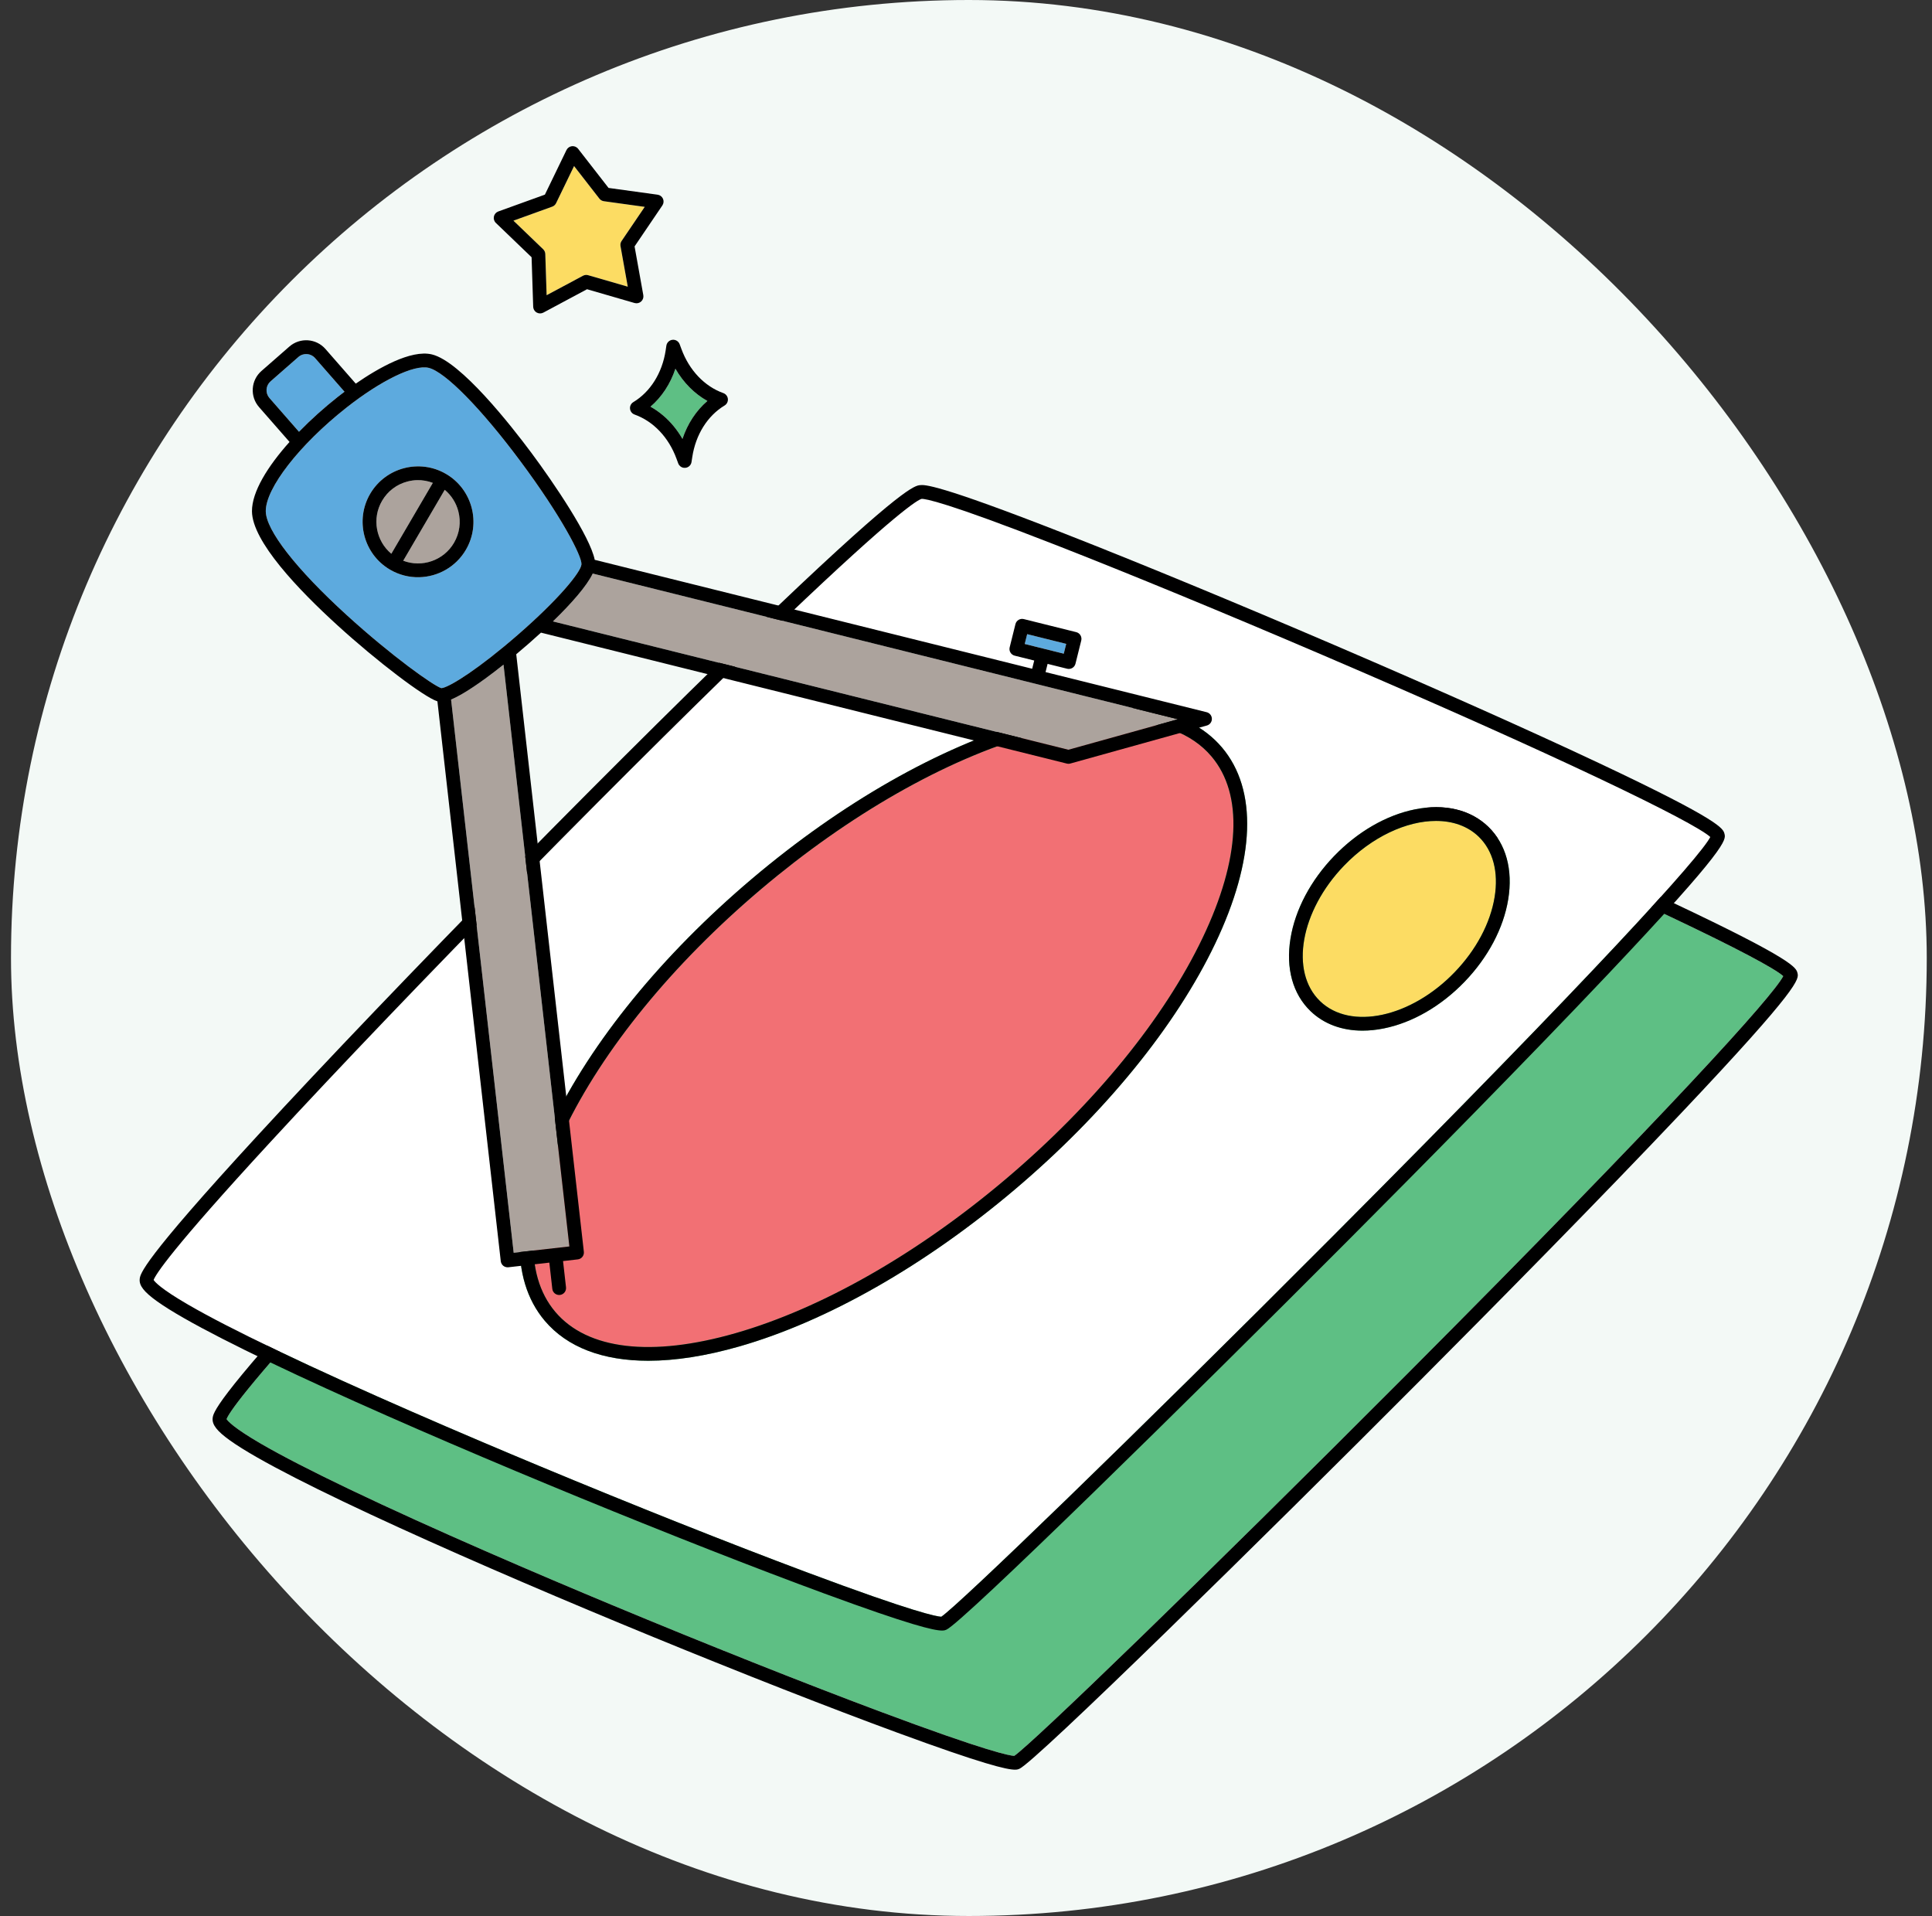 <svg width="119" height="118" viewBox="0 0 119 118" fill="none" xmlns="http://www.w3.org/2000/svg">
<rect x="0" y="0" width="119" height="118" fill="#333333" stroke="none"/>
<rect x="0.677" width="118" height="118" rx="59" fill="#F3F9F6"/>
<g clip-path="url(#clip0_3659_554)">
<path d="M38.286 14.842L39.712 12.74L37.195 12.392C37.086 12.377 36.986 12.32 36.918 12.232L35.359 10.227L34.252 12.513C34.203 12.613 34.118 12.689 34.014 12.727L31.625 13.59L33.456 15.35C33.536 15.426 33.583 15.532 33.587 15.642L33.669 18.181L35.909 16.983C36.007 16.93 36.121 16.918 36.227 16.949L38.667 17.655L38.219 15.155C38.2 15.046 38.224 14.933 38.286 14.842Z" fill="#FCDC63"/>
<path d="M36.227 16.949C36.121 16.918 36.006 16.93 35.908 16.983L33.669 18.181L33.587 15.642C33.583 15.532 33.536 15.426 33.456 15.35L31.625 13.59L34.014 12.727C34.118 12.689 34.203 12.613 34.252 12.513L35.359 10.227L36.918 12.232C36.986 12.32 37.086 12.377 37.195 12.392L39.712 12.74L38.286 14.842C38.224 14.933 38.2 15.046 38.219 15.155L38.667 17.655L36.227 16.949ZM39.624 18.178L39.086 15.176L40.799 12.65C40.881 12.528 40.895 12.373 40.835 12.239C40.775 12.105 40.651 12.011 40.505 11.991L37.483 11.574L35.61 9.166C35.52 9.049 35.377 8.988 35.23 9.003C35.084 9.019 34.957 9.109 34.892 9.241L33.562 11.987L30.693 13.023C30.555 13.073 30.452 13.191 30.422 13.334C30.391 13.478 30.437 13.628 30.543 13.729L32.743 15.843L32.842 18.892C32.846 19.013 32.901 19.125 32.992 19.203C33.011 19.218 33.032 19.233 33.054 19.246C33.181 19.319 33.337 19.322 33.467 19.253L36.157 17.813L39.088 18.662C39.229 18.702 39.381 18.667 39.49 18.569C39.599 18.47 39.65 18.323 39.624 18.178Z" fill="black"/>
<path d="M69.578 42.155C62.699 39.466 61.473 39.28 61.257 39.293C61.02 39.358 59.721 40.092 52.853 46.645C48.451 50.847 42.744 56.5 36.785 62.562C30.822 68.629 25.268 74.433 21.148 78.904C14.997 85.577 14.077 87.07 13.956 87.398C14.029 87.515 14.386 87.935 16.082 88.919C17.369 89.665 19.194 90.605 21.507 91.711C26.754 94.221 33.206 96.978 37.695 98.847C43.451 101.245 49.447 103.628 54.145 105.386C60.877 107.905 62.218 108.13 62.472 108.139C63.532 107.429 74.131 97.197 86.585 84.707C102.831 68.41 109.21 61.344 109.838 60.117C108.812 59.183 100.469 55.125 85.94 48.902C79.871 46.303 74.059 43.907 69.578 42.155Z" fill="#5EBF84"/>
<path d="M86.585 84.707C74.131 97.197 63.532 107.429 62.472 108.139C62.218 108.13 60.877 107.905 54.145 105.386C49.447 103.628 43.451 101.245 37.695 98.847C33.206 96.978 26.754 94.221 21.507 91.711C19.194 90.605 17.369 89.665 16.082 88.919C14.386 87.935 14.029 87.515 13.956 87.398C14.077 87.07 14.997 85.577 21.148 78.904C25.268 74.433 30.822 68.629 36.785 62.562C42.744 56.5 48.451 50.847 52.853 46.645C59.721 40.092 61.02 39.358 61.257 39.293C61.473 39.28 62.699 39.466 69.578 42.155C74.059 43.907 79.87 46.303 85.94 48.902C100.469 55.125 108.812 59.183 109.838 60.117C109.21 61.344 102.831 68.41 86.585 84.707ZM102.981 55.567C98.742 53.569 92.964 50.991 86.713 48.309C80.556 45.667 74.637 43.223 70.049 41.426C62.178 38.345 61.44 38.42 61.163 38.448C60.847 38.481 60.108 38.556 52.413 45.891C47.985 50.113 42.221 55.819 36.185 61.961C30.145 68.106 24.537 73.968 20.395 78.467C13.191 86.291 13.125 87.035 13.097 87.354C13.063 87.746 13.366 88.136 14.145 88.697C17.512 91.123 29.835 96.551 40.246 100.821C45.776 103.091 51.106 105.179 55.253 106.703C60.568 108.657 62.018 108.989 62.518 108.989C62.663 108.989 62.728 108.961 62.785 108.937C63.771 108.509 77.773 94.754 87.501 84.99C92.039 80.435 98.509 73.885 103.563 68.54C110.927 60.753 110.808 60.292 110.712 59.92C110.629 59.599 110.503 59.113 102.981 55.567Z" fill="black"/>
<path d="M43.572 24.694C42.77 24.247 42.091 23.561 41.602 22.708C41.292 23.642 40.763 24.449 40.066 25.046C40.341 25.199 40.601 25.381 40.844 25.587C41.311 25.983 41.715 26.471 42.036 27.032C42.346 26.099 42.876 25.291 43.572 24.694Z" fill="#5EBF84"/>
<path d="M40.844 25.587C40.601 25.381 40.341 25.199 40.066 25.046C40.763 24.449 41.292 23.642 41.602 22.708C42.091 23.561 42.77 24.247 43.572 24.694C42.876 25.291 42.346 26.099 42.036 27.032C41.715 26.471 41.311 25.983 40.844 25.587ZM42.639 28.154C42.85 26.769 43.576 25.609 44.63 24.973C44.77 24.889 44.849 24.731 44.833 24.567C44.816 24.404 44.707 24.265 44.553 24.21C43.394 23.796 42.452 22.803 41.969 21.488L41.864 21.204C41.798 21.021 41.616 20.908 41.423 20.927C41.23 20.947 41.075 21.094 41.045 21.286L41 21.586C40.788 22.97 40.062 24.13 39.009 24.766C38.868 24.851 38.789 25.01 38.806 25.172C38.822 25.336 38.931 25.475 39.086 25.53C40.245 25.945 41.187 26.936 41.669 28.251L41.774 28.536C41.8 28.607 41.843 28.668 41.898 28.714C41.984 28.787 42.097 28.825 42.215 28.812C42.408 28.794 42.564 28.646 42.593 28.454L42.639 28.154Z" fill="black"/>
<path d="M90.21 60.464C88.768 61.961 87.003 62.981 85.24 63.337C84.786 63.429 84.345 63.474 83.923 63.474C82.651 63.474 81.542 63.064 80.72 62.272C79.625 61.217 79.187 59.626 79.488 57.794C79.778 56.019 80.732 54.218 82.175 52.721C83.618 51.225 85.383 50.204 87.145 49.848C88.965 49.48 90.57 49.859 91.665 50.914C92.76 51.969 93.198 53.559 92.897 55.391C92.607 57.166 91.652 58.968 90.21 60.464ZM74.846 58.119C72.419 63.201 68.038 68.576 62.508 73.256C56.979 77.936 50.953 81.369 45.541 82.922C43.482 83.512 41.599 83.805 39.932 83.805C37.127 83.805 34.937 82.976 33.555 81.343C31.351 78.739 31.501 74.448 33.978 69.26C36.404 64.179 40.785 58.804 46.315 54.123C51.844 49.443 57.87 46.01 63.282 44.457C68.808 42.872 73.065 43.433 75.269 46.036C77.472 48.641 77.322 52.932 74.846 58.119ZM81.447 40.333C75.377 37.733 69.566 35.337 65.084 33.585C58.205 30.897 56.98 30.711 56.763 30.724C56.526 30.788 55.227 31.523 48.359 38.076C43.957 42.277 38.25 47.93 32.291 53.993C26.328 60.06 20.774 65.863 16.654 70.334C10.503 77.007 9.584 78.501 9.462 78.828C9.535 78.945 9.892 79.366 11.588 80.349C12.875 81.097 14.7 82.036 17.013 83.141C22.261 85.653 28.713 88.408 33.201 90.278C38.957 92.676 44.953 95.059 49.651 96.817C56.383 99.336 57.724 99.561 57.978 99.57C59.038 98.859 69.638 88.629 82.09 76.137C98.337 59.84 104.715 52.775 105.345 51.548C104.319 50.613 95.976 46.556 81.447 40.333Z" fill="white"/>
<path d="M68.9 44.42C67.316 44.42 65.508 44.703 63.517 45.275C58.217 46.795 52.303 50.168 46.864 54.771C41.424 59.376 37.12 64.651 34.745 69.626C32.421 74.494 32.228 78.46 34.203 80.794C36.178 83.127 40.122 83.593 45.307 82.105C50.606 80.585 56.52 77.212 61.96 72.607C67.399 68.004 71.703 62.728 74.078 57.753C76.402 52.885 76.595 48.919 74.62 46.586C73.404 45.148 71.44 44.42 68.9 44.42Z" fill="#F27074"/>
<path d="M88.448 50.558C86.64 50.558 84.505 51.529 82.787 53.311C80.095 56.105 79.432 59.85 81.309 61.659C83.187 63.47 86.906 62.669 89.598 59.875C90.922 58.501 91.795 56.86 92.059 55.254C92.313 53.706 91.963 52.382 91.075 51.525C90.395 50.871 89.474 50.558 88.448 50.558Z" fill="#FCDC63"/>
<path d="M82.09 76.137C69.638 88.629 59.038 98.859 57.979 99.57C57.724 99.561 56.384 99.336 49.651 96.817C44.953 95.059 38.957 92.676 33.201 90.278C28.713 88.408 22.261 85.653 17.013 83.141C14.7 82.036 12.875 81.096 11.588 80.349C9.892 79.366 9.535 78.945 9.462 78.828C9.584 78.501 10.503 77.007 16.654 70.334C20.774 65.863 26.328 60.059 32.291 53.993C38.25 47.93 43.957 42.277 48.359 38.076C55.227 31.523 56.526 30.788 56.764 30.724C56.98 30.711 58.205 30.897 65.085 33.585C69.566 35.337 75.377 37.733 81.447 40.333C95.976 46.556 104.319 50.613 105.345 51.548C104.715 52.775 98.337 59.84 82.09 76.137ZM106.218 51.352C106.135 51.03 106.01 50.543 98.488 46.997C94.248 44.999 88.471 42.422 82.219 39.739C76.061 37.098 70.144 34.653 65.556 32.857C57.685 29.775 56.947 29.852 56.669 29.879C56.353 29.911 55.615 29.987 47.919 37.321C43.491 41.543 37.728 47.249 31.691 53.391C25.651 59.537 20.043 65.398 15.901 69.897C8.697 77.722 8.632 78.466 8.604 78.784C8.569 79.177 8.873 79.566 9.651 80.127C13.018 82.553 25.341 87.981 35.752 92.252C41.282 94.521 46.612 96.61 50.759 98.134C56.074 100.088 57.524 100.42 58.024 100.42C58.17 100.42 58.235 100.392 58.291 100.368C59.278 99.938 73.28 86.185 83.007 76.421C87.546 71.866 94.016 65.315 99.07 59.971C106.434 52.185 106.314 51.722 106.218 51.352Z" fill="black"/>
<path d="M74.078 57.753C71.703 62.728 67.399 68.004 61.96 72.607C56.52 77.212 50.606 80.585 45.307 82.105C40.122 83.593 36.178 83.127 34.203 80.794C32.228 78.46 32.421 74.494 34.745 69.626C37.12 64.651 41.424 59.376 46.864 54.771C52.303 50.168 58.217 46.795 63.517 45.275C65.508 44.703 67.316 44.42 68.9 44.42C71.44 44.42 73.404 45.148 74.62 46.586C76.595 48.919 76.402 52.885 74.078 57.753ZM63.282 44.457C57.87 46.01 51.844 49.443 46.315 54.123C40.785 58.804 36.404 64.179 33.978 69.26C31.501 74.448 31.351 78.739 33.555 81.343C34.937 82.976 37.127 83.805 39.932 83.805C41.599 83.805 43.482 83.512 45.541 82.922C50.953 81.369 56.979 77.936 62.509 73.256C68.038 68.576 72.42 63.201 74.846 58.119C77.322 52.932 77.472 48.641 75.269 46.036C73.065 43.433 68.808 42.872 63.282 44.457Z" fill="black"/>
<path d="M92.059 55.254C91.795 56.86 90.922 58.501 89.598 59.875C86.906 62.669 83.187 63.47 81.309 61.659C79.432 59.85 80.095 56.105 82.787 53.311C84.505 51.529 86.64 50.558 88.448 50.558C89.474 50.558 90.395 50.871 91.075 51.525C91.963 52.382 92.313 53.706 92.059 55.254ZM91.665 50.914C90.57 49.859 88.965 49.48 87.145 49.848C85.383 50.204 83.618 51.225 82.175 52.721C80.732 54.218 79.778 56.019 79.488 57.794C79.187 59.626 79.625 61.217 80.72 62.272C81.542 63.064 82.651 63.474 83.923 63.474C84.345 63.474 84.786 63.429 85.24 63.337C87.003 62.981 88.768 61.961 90.21 60.464C91.652 58.968 92.607 57.166 92.897 55.391C93.198 53.559 92.76 51.969 91.665 50.914Z" fill="black"/>
<path d="M20.797 24.451C20.907 24.363 21.051 24.252 21.22 24.125L19.406 22.052C19.143 21.751 18.683 21.721 18.381 21.984L16.664 23.487C16.518 23.615 16.431 23.791 16.418 23.985C16.405 24.179 16.468 24.366 16.596 24.512L18.416 26.593C19.158 25.83 19.978 25.097 20.797 24.451Z" fill="#5DAADE"/>
<path d="M34.057 38.27L65.806 46.175L72.553 44.297L36.509 35.323C36.148 36.088 35.193 37.17 34.057 38.27Z" fill="#ACA39D"/>
<path d="M65.672 39.654L63.268 39.055L63.117 39.66L65.522 40.258L65.672 39.654Z" fill="#5DAADE"/>
<path d="M29.869 41.808C28.858 42.542 28.21 42.906 27.784 43.082L31.641 77.154L35.07 76.765L31.014 40.934C30.604 41.26 30.216 41.557 29.869 41.808Z" fill="#ACA39D"/>
<path d="M28.695 33.861C28.075 34.92 26.968 35.523 25.823 35.549C25.211 35.564 24.589 35.414 24.023 35.083C22.398 34.131 21.85 32.036 22.801 30.411C23.753 28.786 25.849 28.238 27.474 29.189C29.099 30.14 29.647 32.236 28.695 33.861ZM35.815 34.757C35.852 34.261 34.563 31.773 32.047 28.395C29.636 25.156 27.422 22.903 26.406 22.655C25.511 22.435 23.468 23.425 21.323 25.117C18.445 27.389 16.362 30.066 16.37 31.482C16.376 32.652 18.243 35.047 21.364 37.889C24.152 40.428 26.729 42.249 27.18 42.379C27.182 42.38 27.185 42.379 27.187 42.379C27.196 42.379 27.207 42.378 27.218 42.376C27.237 42.371 27.255 42.366 27.276 42.364H27.282C27.812 42.228 29.489 41.189 31.893 39.099C34.392 36.926 35.779 35.241 35.815 34.757Z" fill="#5DAADE"/>
<path d="M27.393 30.167L24.837 34.533C25.987 34.971 27.321 34.527 27.962 33.432C28.308 32.841 28.403 32.15 28.23 31.487C28.093 30.963 27.801 30.507 27.393 30.167Z" fill="#ACA39D"/>
<path d="M25.693 29.571C25.495 29.575 25.296 29.603 25.099 29.655C24.436 29.827 23.881 30.248 23.535 30.841C22.893 31.936 23.16 33.316 24.104 34.104L26.659 29.739C26.35 29.621 26.023 29.563 25.693 29.571Z" fill="#ACA39D"/>
<path d="M35.07 76.765L31.64 77.154L27.784 43.082C28.21 42.906 28.858 42.542 29.869 41.808C30.216 41.557 30.604 41.26 31.014 40.934L35.07 76.765ZM27.275 42.364C27.255 42.366 27.237 42.371 27.218 42.376C27.207 42.378 27.196 42.379 27.187 42.379C27.185 42.379 27.182 42.38 27.18 42.379C26.729 42.249 24.152 40.428 21.364 37.889C18.243 35.047 16.376 32.652 16.37 31.482C16.362 30.066 18.445 27.389 21.323 25.117C23.468 23.425 25.511 22.435 26.406 22.655C27.422 22.903 29.636 25.157 32.047 28.395C34.563 31.773 35.852 34.261 35.815 34.757C35.779 35.241 34.392 36.926 31.893 39.099C29.489 41.189 27.812 42.228 27.282 42.364H27.275ZM16.596 24.512C16.468 24.366 16.405 24.179 16.418 23.985C16.431 23.791 16.518 23.615 16.664 23.487L18.381 21.984C18.683 21.721 19.142 21.751 19.406 22.052L21.22 24.125C21.051 24.252 20.907 24.363 20.797 24.451C19.978 25.097 19.158 25.83 18.416 26.593L16.596 24.512ZM72.553 44.297L65.806 46.175L34.057 38.27C35.193 37.17 36.147 36.088 36.509 35.323L72.553 44.297ZM63.117 39.66L63.268 39.055L65.672 39.654L65.522 40.258L63.117 39.66ZM33.321 38.962L65.71 47.026C65.746 47.035 65.785 47.039 65.822 47.038C65.858 47.038 65.892 47.033 65.927 47.023L74.334 44.683C74.52 44.632 74.648 44.461 74.645 44.269C74.642 44.075 74.509 43.908 74.323 43.862L64.4 41.392L64.526 40.886L65.728 41.185C65.766 41.195 65.803 41.198 65.841 41.197C66.028 41.194 66.196 41.066 66.243 40.875L66.599 39.447C66.626 39.337 66.608 39.221 66.55 39.124C66.493 39.028 66.398 38.959 66.289 38.931L63.061 38.128C62.833 38.071 62.602 38.209 62.546 38.437L62.19 39.867C62.163 39.976 62.18 40.092 62.238 40.188C62.296 40.284 62.39 40.354 62.5 40.381L63.702 40.68L63.576 41.186L36.632 34.478C36.342 33.034 34.108 29.74 32.729 27.887C31.48 26.211 28.385 22.264 26.608 21.829C25.308 21.51 23.264 22.693 21.913 23.627C21.912 23.627 21.912 23.626 21.912 23.626L20.046 21.493C19.473 20.838 18.476 20.772 17.822 21.345L16.105 22.847C15.788 23.125 15.598 23.508 15.57 23.928C15.542 24.349 15.679 24.755 15.956 25.072L17.832 27.215C17.833 27.216 17.834 27.216 17.834 27.217C16.483 28.727 15.513 30.291 15.52 31.487C15.53 33.34 18.392 36.333 20.792 38.517C23.238 40.745 26.126 42.937 26.942 43.193L30.844 77.672C30.857 77.784 30.913 77.886 31.001 77.957C31.08 78.019 31.177 78.051 31.276 78.049C31.289 78.049 31.301 78.048 31.314 78.047L33.836 77.761L34.019 79.377C34.044 79.598 34.233 79.759 34.45 79.754C34.463 79.754 34.476 79.753 34.489 79.752C34.722 79.725 34.89 79.515 34.863 79.281L34.68 77.665L35.588 77.562C35.821 77.536 35.989 77.325 35.962 77.092L31.797 40.294C32.301 39.873 32.819 39.421 33.321 38.962Z" fill="black"/>
<path d="M27.962 33.432C27.321 34.527 25.987 34.971 24.837 34.533L27.393 30.167C27.801 30.507 28.093 30.963 28.23 31.487C28.403 32.15 28.308 32.841 27.962 33.432ZM23.535 30.841C23.881 30.248 24.436 29.827 25.099 29.655C25.296 29.603 25.495 29.575 25.693 29.571C26.023 29.563 26.35 29.621 26.659 29.739L24.104 34.104C23.16 33.316 22.893 31.936 23.535 30.841ZM27.474 29.189C25.849 28.238 23.753 28.786 22.801 30.411C21.85 32.036 22.398 34.131 24.023 35.083C24.589 35.414 25.211 35.564 25.823 35.549C26.968 35.523 28.075 34.92 28.695 33.861C29.647 32.236 29.099 30.14 27.474 29.189Z" fill="black"/>
</g>
<defs>
<clipPath id="clip0_3659_554">
<rect width="102.152" height="100" fill="white" transform="translate(8.601 9)"/>
</clipPath>
</defs>
</svg>
